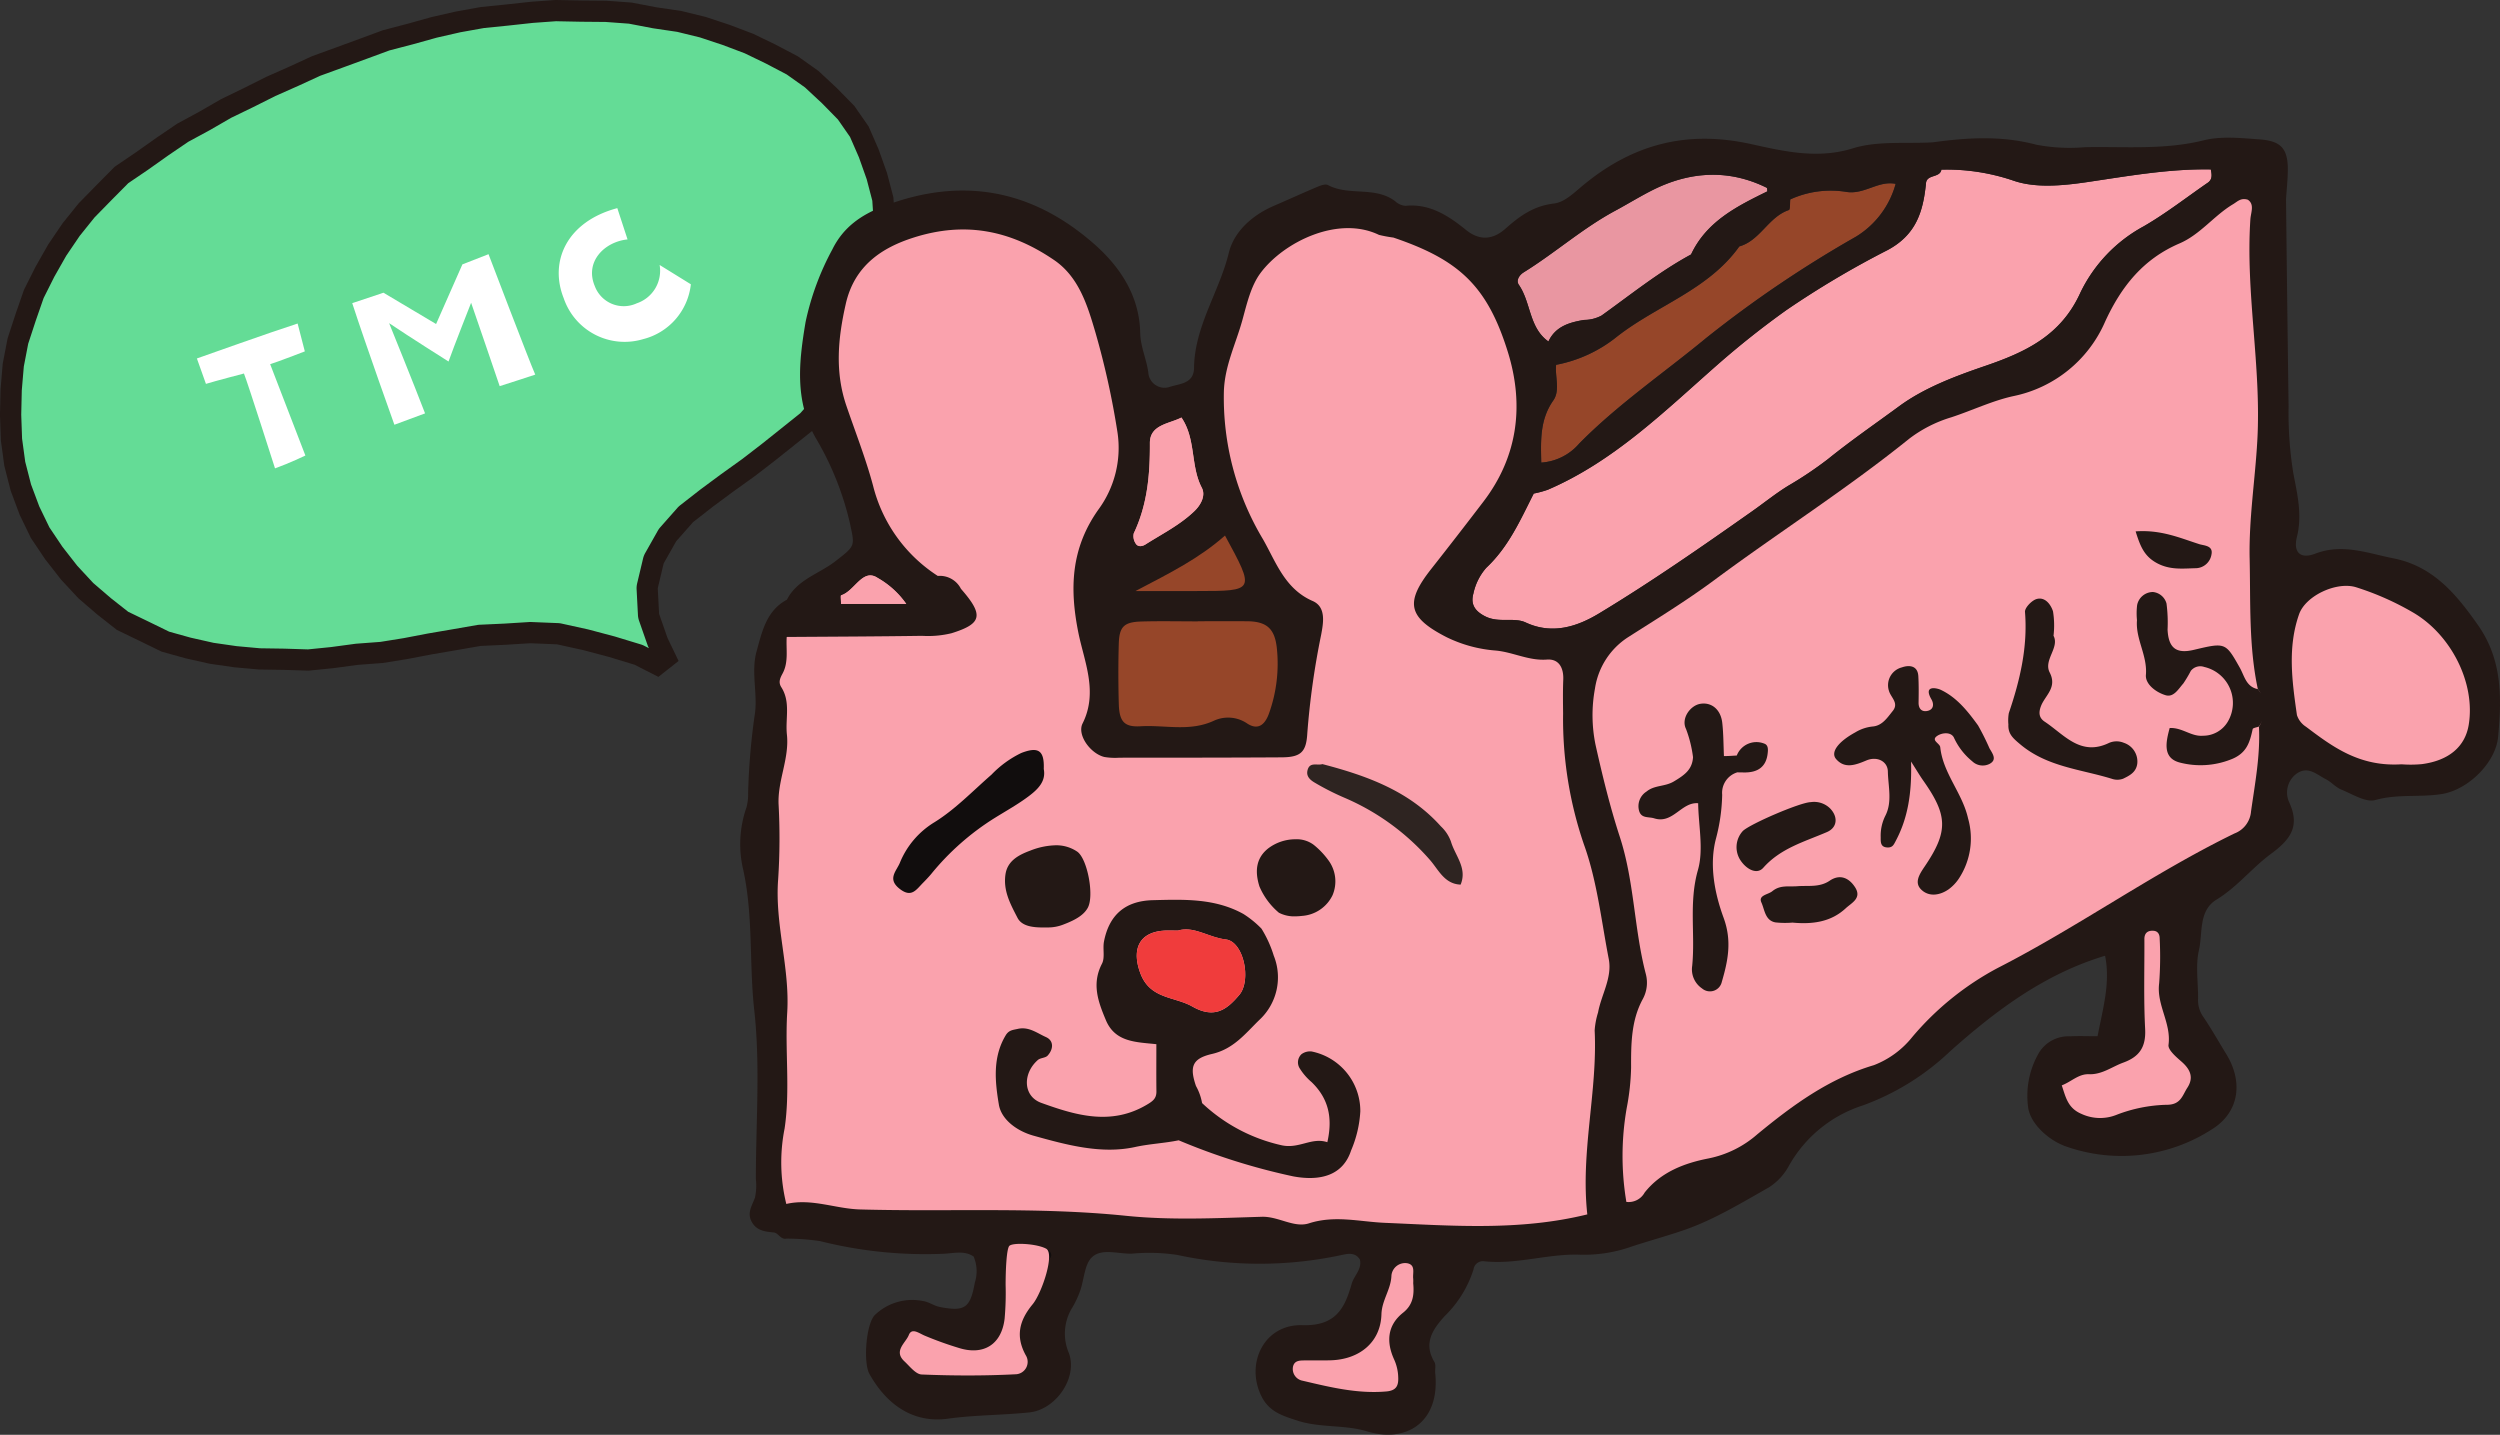 <svg xmlns="http://www.w3.org/2000/svg" width="353.159" height="202.686" viewBox="0 0 353.159 202.686">
  <rect x="0" y="0" width="353.159" height="202.686" fill="#333333" stroke="none"/>
  <g id="グループ_321" data-name="グループ 321" transform="translate(-547.58 -2104.319)">
    <g id="グループ_20" data-name="グループ 20">
      <g id="グループ_18" data-name="グループ 18">
        <path id="パス_34" data-name="パス 34" d="M637.909,2196.886a1.461,1.461,0,0,0-.245-.1l-3.615-1.1-3.7-.981-3.758-.83a1.436,1.436,0,0,0-.262-.034l-3.845-.155c-.031,0-3.588.221-3.588.221l-3.485.161a1.422,1.422,0,0,0-.186.021l-6.91,1.187-3.475.665-3.358.54-3.439.258-3.567.478-3.347.336-3.416-.108-3.474-.052-3.433-.309-3.329-.481-3.359-.756-3.177-.887-3.033-1.48-3.024-1.461-2.636-2.076-2.546-2.187-2.361-2.547-2.156-2.762-1.935-2.881-1.505-3.111-1.219-3.261-.862-3.355-.467-3.433-.123-3.542.083-3.529.294-3.439.653-3.394,1.1-3.358,1.15-3.306,1.584-3.154,1.722-3.031,1.968-2.9,2.188-2.718,2.481-2.534,2.447-2.468,2.882-1.957,2.922-2.071,2.856-1.936,3.061-1.658,3.064-1.769,3.149-1.526,3.193-1.6,3.183-1.41,3.192-1.466,3.281-1.194,3.338-1.222,3.271-1.206,3.369-.88,3.449-.96,3.4-.774,3.375-.6,3.483-.352,3.545-.386,3.424-.247,3.487.07,3.574.032,3.367.249,3.412.654,3.515.519,3.332.815,3.31,1.1,3.194,1.21,3.129,1.513,3.007,1.581,2.731,1.94,2.521,2.345,2.344,2.393,1.869,2.691,1.336,3.065,1.139,3.211.842,3.226.221,3.4v3.36l-.389,3.382-.645,3.334-1.071,3.286-1.037,3.293-1.487,3.1-1.724,2.961-2.217,2.691-2.284,2.559-5.55,4.427-2.846,2.191-2.892,2.071-2.915,2.16-2.877,2.242a1.469,1.469,0,0,0-.2.19l-2.392,2.706a1.533,1.533,0,0,0-.183.256l-1.771,3.138a1.52,1.52,0,0,0-.154.39l-.833,3.507a1.481,1.481,0,0,0-.038.425l.188,3.615a1.515,1.515,0,0,0,.082.416l1.191,3.41a1.4,1.4,0,0,0,.064.157l1.042,2.161-1.153.908Z" fill="#64dc96"/>
        <path id="パス_35" data-name="パス 35" d="M626.223,2107.321l3.451.069,3.461.031,3.28.24,3.326.637.127.022,3.382.5,3.205.784,3.194,1.059,3.133,1.185,3.023,1.462,2.918,1.534,2.569,1.824,2.4,2.232,2.256,2.3,1.713,2.466,1.256,2.881,1.1,3.1.789,3.025.206,3.156,0,3.275-.372,3.237-.617,3.187-1.051,3.225-1,3.179-1.415,2.953-1.631,2.8-2.1,2.552-2.2,2.465-2.629,2.1-2.8,2.234-2.806,2.16-2.93,2.1-2.9,2.146-.058.044-2.848,2.22a3.026,3.026,0,0,0-.4.379l-2.392,2.707a3.066,3.066,0,0,0-.365.511l-1.772,3.138a3.008,3.008,0,0,0-.306.782l-.833,3.506a3,3,0,0,0-.077.85l.188,3.615a3,3,0,0,0,.164.833l1.191,3.41a3.033,3.033,0,0,0,.129.313l.066.136-.656-.335a2.966,2.966,0,0,0-.49-.2l-3.615-1.1c-.034-.011-.069-.021-.1-.03l-3.642-.966-.123-.03-3.7-.815a2.983,2.983,0,0,0-.524-.068l-3.784-.154c-.041,0-.081,0-.122,0-.062,0-.125,0-.187.006l-3.445.216-3.511.162a3.081,3.081,0,0,0-.372.04l-3.451.6-3.456.592-.058.01-3.4.651-3.3.531-3.376.253c-.058,0-.117.011-.175.019l-3.429.461-3.25.328-3.366-.106-3.392-.051-3.3-.3-3.27-.47-3.228-.727-3.046-.848-2.92-1.426-2.872-1.387-2.457-1.935-2.482-2.131-2.26-2.437-2.084-2.67-1.846-2.748-1.429-2.954-1.166-3.12-.82-3.194-.445-3.272-.118-3.38.078-3.436.285-3.361.62-3.222,1.061-3.242,1.118-3.214,1.505-3,1.691-2.979,1.9-2.8,2.1-2.614,2.417-2.469,2.35-2.371,2.763-1.874.05-.036,2.871-2.035,2.794-1.9,2.995-1.622.072-.04,2.982-1.722,3.135-1.52,3.112-1.56,3.219-1.427,3.117-1.433,3.23-1.174,3.341-1.224,3.2-1.179,3.345-.874,3.357-.935,3.329-.76,3.319-.595,3.448-.349,3.48-.379,3.355-.243m-.079-3-3.547.257-3.534.385-3.54.357-3.5.629-3.467.791-3.425.954-3.44.9-3.337,1.23-3.334,1.222-3.34,1.214-3.229,1.484-3.248,1.439-3.174,1.592-3.2,1.55-3.075,1.776-3.127,1.693-2.943,2-2.9,2.054-3,2.038-2.556,2.578-2.532,2.587-2.272,2.822-2.035,3-1.789,3.151-1.627,3.241-1.192,3.426-1.128,3.448-.686,3.564-.306,3.611-.082,3.615.126,3.617.489,3.595.9,3.516,1.271,3.4,1.582,3.27,2.023,3.013,2.229,2.854,2.462,2.656,2.66,2.283,2.764,2.177,3.166,1.53,3.155,1.54,3.383.943,3.417.769,3.466.5,3.49.314,3.5.053,3.515.11,3.5-.352,3.479-.468,3.5-.263,3.465-.558,3.446-.659,3.456-.592,3.456-.6,3.51-.163,3.494-.218,3.784.154,3.7.815,3.642.966,3.615,1.1,3.367,1.717,2.852-2.248-1.563-3.245-1.191-3.41-.188-3.615.833-3.507,1.772-3.137,2.392-2.707,2.848-2.22,2.9-2.146,2.934-2.1,2.866-2.208,2.821-2.25,2.828-2.255,2.406-2.7,2.3-2.785,1.815-3.118,1.559-3.254,1.064-3.381,1.1-3.374.674-3.483.405-3.524,0-3.544-.23-3.537-.9-3.427-1.178-3.321-1.416-3.248-2.025-2.917-2.482-2.53-2.593-2.414-2.894-2.055-3.141-1.651-3.188-1.541-3.315-1.255-3.368-1.117-3.458-.846-3.522-.518-3.5-.67-3.55-.26-3.557-.032-3.557-.071Z" fill="#231815"/>
      </g>
      <g id="グループ_19" data-name="グループ 19">
        <path id="パス_36" data-name="パス 36" d="M585.743,2155.761l4.976,12.907s-2.255,1.09-4.29,1.814c0,0-3.859-12.095-4.389-13.4,0,0-4.048,1.058-5.369,1.465l-1.278-3.589s10.654-3.793,14.229-4.937l1.018,3.936S586.7,2155.484,585.743,2155.761Z" fill="#fff"/>
        <path id="パス_37" data-name="パス 37" d="M612.9,2141.666l3.69-1.441s5.8,15.225,6.6,17.012c0,0-3.846,1.274-5.024,1.631,0,0-3.491-10.254-4.034-11.78,0,0-2.527,6.409-3.191,8.3,0,0-5.709-3.6-8.393-5.419,0,0,3.615,8.9,5.078,12.745l-4.333,1.606s-3.981-11.1-5.955-17.177l4.411-1.475,7.434,4.423Z" fill="#fff"/>
        <path id="パス_38" data-name="パス 38" d="M634.783,2133.72l1.446,4.42c-3.258.331-6.076,3.15-4.631,6.583a4.365,4.365,0,0,0,5.933,2.442,4.849,4.849,0,0,0,3.23-5.416l4.411,2.729a8.985,8.985,0,0,1-6.732,7.746,9.088,9.088,0,0,1-11.229-5.779C625.143,2141.258,627.629,2135.628,634.783,2133.72Z" fill="#fff"/>
      </g>
    </g>
    <g id="グループ_23" data-name="グループ 23">
      <g id="グループ_22" data-name="グループ 22">
        <path id="パス_39" data-name="パス 39" d="M821.83,2128.283a29.3,29.3,0,0,1,10.143,1.542c3.125,1.1,6.989.728,10.412.223,5.817-.857,11.591-1.894,17.5-1.794.143.7.276,1.4-.44,1.889-3,2.066-5.885,4.327-9.028,6.143a21.042,21.042,0,0,0-8.942,9.354c-2.74,6.072-7.722,8.41-13.473,10.378-4.22,1.444-8.595,3.086-12.132,5.684-3.353,2.463-6.815,4.848-10.071,7.478a53.045,53.045,0,0,1-5.614,3.764c-1.783,1.1-3.4,2.412-5.1,3.607-7.08,4.988-14.2,9.945-21.611,14.421-2.969,1.794-6.537,3.066-10.363,1.284-1.67-.778-3.751.095-5.657-.836-1.6-.781-2.138-1.8-1.739-3.244a8.011,8.011,0,0,1,1.827-3.652c3.149-2.951,4.819-6.769,6.7-10.484a14.143,14.143,0,0,0,1.992-.539c9.323-4.012,16.445-11.048,23.891-17.594a123.614,123.614,0,0,1,9.833-7.8,130.34,130.34,0,0,1,14.295-8.473c4.019-2.159,4.99-5.431,5.394-9.343C819.692,2128.879,821.621,2129.515,821.83,2128.283Z" fill="#faa2ad"/>
        <path id="パス_40" data-name="パス 40" d="M886.834,2212.287c-5.958.372-9.737-2.471-13.5-5.305a3.1,3.1,0,0,1-1.28-1.646c-.683-4.756-1.347-9.549.3-14.242.927-2.642,5.343-4.678,8.073-3.813a39.561,39.561,0,0,1,8.028,3.56c5.373,3.132,8.846,9.964,7.861,15.889-.508,3.059-2.79,5.026-6.613,5.532A17.027,17.027,0,0,1,886.834,2212.287Z" fill="#e996a1"/>
        <path id="パス_41" data-name="パス 41" d="M800.481,2132.493a13.708,13.708,0,0,1,7.95-1.058c2.522.389,4.493-1.636,6.933-1.142a12.633,12.633,0,0,1-5.59,7.452,164.138,164.138,0,0,0-21.192,14.34c-5.987,4.946-12.438,9.332-17.919,14.893a7.73,7.73,0,0,1-5.359,2.688c-.062-3.042-.226-6.035,1.7-8.776,1-1.424.22-3.346.4-5.033a19.5,19.5,0,0,0,8.64-4.016c5.634-4.4,12.893-6.592,17.236-12.707,2.961-.839,4.109-4.164,7-5.142C800.493,2133.921,800.421,2133.013,800.481,2132.493Z" fill="#964629"/>
        <path id="パス_42" data-name="パス 42" d="M766.316,2152.561c-2.754-1.947-2.448-5.5-4.175-8-.429-.621.042-1.374.69-1.775,4.418-2.737,8.323-6.224,12.926-8.7,1.822-.98,3.625-2.1,5.447-3,5.174-2.548,10.6-2.891,15.95-.241.091.046.062.334.09.509-4.306,2.109-8.59,4.244-10.778,8.912-4.507,2.443-8.491,5.655-12.638,8.626a5.211,5.211,0,0,1-2.479.622C769.281,2149.862,767.312,2150.422,766.316,2152.561Z" fill="#e996a1"/>
        <path id="パス_43" data-name="パス 43" d="M716.776,2192.078c2.3,0,4.61-.01,6.915,0,2.8.015,3.958,1.006,4.259,3.787a20.838,20.838,0,0,1-1.1,9.219c-.421,1.19-1.321,2.675-3.2,1.363a4.782,4.782,0,0,0-4.555-.332c-3.442,1.613-6.946.588-10.4.8-2.339.142-3-.713-3.07-3.173-.083-2.834-.093-5.673-.008-8.507.071-2.393.744-3.045,3.173-3.12,2.657-.081,5.319-.018,7.979-.018Z" fill="#964629"/>
        <path id="パス_44" data-name="パス 44" d="M897.68,2192.7c-3.091-4.438-6.4-8.407-11.988-9.506-3.624-.713-7.182-2.145-11.045-.664-2.083.8-3.149-.143-2.592-2.377.784-3.145.013-6.2-.528-9.071a53.919,53.919,0,0,1-.653-9.378q-.2-14.626-.361-29.253h0c.089-1.405.252-2.811.251-4.216,0-2.871-.933-4-3.923-4.218-2.642-.193-5.438-.5-7.945.121-5.584,1.392-11.2.856-16.8.975a25.1,25.1,0,0,1-6.872-.354c-4.882-1.3-9.707-1.01-14.585-.336-3.79.228-7.8-.246-11.319.851-5.046,1.573-9.9.38-14.423-.612-9.228-2.026-16.882.142-23.835,5.956-1.241,1.038-2.517,2.281-3.967,2.45-2.823.33-4.8,1.732-6.813,3.526-1.623,1.443-3.5,1.908-5.616.2-2.433-1.963-5.093-3.747-8.547-3.4a2.361,2.361,0,0,1-1.417-.62c-2.828-2.2-6.544-.719-9.528-2.313-.352-.189-1.017.049-1.474.241-2.072.872-4.117,1.811-6.181,2.7-3.057,1.321-5.617,3.629-6.347,6.619-1.351,5.531-4.848,10.391-4.919,16.271-.026,2.237-2.039,2.227-3.371,2.662a2.3,2.3,0,0,1-3.091-2.047c-.262-1.889-1.1-3.594-1.141-5.59-.109-5.134-2.769-9.236-6.473-12.5-8.764-7.72-18.687-9.592-29.708-5.394-3.2,1.22-5.752,2.964-7.312,6.137a38.018,38.018,0,0,0-3.778,10.246c-.919,5.489-1.6,11.05,1.431,16.378a42.123,42.123,0,0,1,4.828,12.027c.707,3.316.806,3.17-2.051,5.393-2.3,1.786-5.4,2.577-6.842,5.429-2.909,1.557-3.509,4.506-4.285,7.29-.836,3,.227,6.171-.281,9.076a95.378,95.378,0,0,0-.917,10.944,7.067,7.067,0,0,1-.245,2.071,15.7,15.7,0,0,0-.434,8.827c1.421,6.559.817,13.205,1.546,19.787.872,7.869.224,15.905.227,23.869a8,8,0,0,1-.133,2.619c-.41,1.137-1.152,2.143-.446,3.413s1.884,1.365,3.139,1.5c.627.071.951,1.047,1.79.863a31.763,31.763,0,0,1,4.74.356,60.908,60.908,0,0,0,17.619,1.774c1.342-.095,2.822-.449,4.053.4a5.275,5.275,0,0,1,.169,3.686c-.646,3.6-1.417,4.115-4.921,3.444-.839-.161-1.608-.749-2.446-.853a7.6,7.6,0,0,0-6.774,2.006c-1.211,1.248-1.657,6.678-.736,8.32,2.43,4.333,6.176,6.983,11.1,6.3,3.842-.53,7.67-.488,11.485-.885,3.747-.389,6.857-4.908,5.582-8.375a6.976,6.976,0,0,1,.509-6.479,13.1,13.1,0,0,0,1.086-2.341c.569-1.615.6-3.765,1.7-4.76,1.4-1.266,3.716-.405,5.632-.471a26.363,26.363,0,0,1,6.374.18,55.005,55.005,0,0,0,22.96.069c.9-.185,2.122-.583,2.845.583.325,1.368-.818,2.254-1.151,3.409-.955,3.319-2.142,6.012-6.975,5.862-5.439-.168-8.12,5.5-5.73,10.139,1.108,2.149,3.02,2.686,5.021,3.342,3.206,1.051,6.675.558,9.818,1.513,5.681,1.725,10.361-1.362,9.66-8.215-.055-.529.128-1.175-.114-1.576-1.6-2.657-.222-4.637,1.451-6.485a15.889,15.889,0,0,0,4.075-6.6,1.338,1.338,0,0,1,1.505-1.145c4.6.5,9.054-1.108,13.615-.925a20.156,20.156,0,0,0,7.218-1.154c2.471-.818,5.016-1.5,7.43-2.338,4.194-1.45,8.087-3.833,11.986-6.038a8.36,8.36,0,0,0,2.833-3.095,18.407,18.407,0,0,1,10.405-8.464,35.46,35.46,0,0,0,12.342-7.658c6.516-5.809,13.375-10.933,21.88-13.486.78,3.872-.336,7.529-1.061,11.369-1.43,0-2.655-.051-3.875.012a4.878,4.878,0,0,0-4.363,2.259,12.04,12.04,0,0,0-1.555,7.883c.389,2.365,3.067,4.678,5.473,5.464a23.546,23.546,0,0,0,20.554-2.521c3.77-2.382,4.361-6.636,1.951-10.566-1.09-1.777-2.117-3.6-3.284-5.321a4.031,4.031,0,0,1-.705-2.47c.034-2.306-.384-4.706.123-6.9.563-2.436-.1-5.565,2.491-7.144,2.915-1.777,4.991-4.466,7.656-6.437,2.684-1.986,4.214-3.838,2.594-7.326a3.3,3.3,0,0,1,.893-3.9c1.688-1.354,2.965-.014,4.307.666.772.391,1.378,1.139,2.168,1.459,1.582.64,3.454,1.858,4.821,1.473,3.145-.885,6.3-.347,9.4-.848,3.688-.6,7.593-4.407,7.934-8.088C900.98,2202.962,901.092,2197.6,897.68,2192.7Zm-98.36-61.433a1.261,1.261,0,0,1,.42.1,1.44,1.44,0,0,1,.741,1.124,13.708,13.708,0,0,1,7.95-1.058c2.522.389,4.493-1.635,6.933-1.142a12.63,12.63,0,0,1-5.59,7.452,164.138,164.138,0,0,0-21.192,14.34c-5.987,4.945-12.438,9.332-17.919,14.893a7.734,7.734,0,0,1-5.359,2.688c-.061-3.042-.226-6.035,1.7-8.776,1-1.424.22-3.346.4-5.033a19.513,19.513,0,0,0,8.64-4.015c5.634-4.4,12.893-6.593,17.236-12.708,2.961-.839,4.109-4.165,7-5.142.212-.071.14-.98.2-1.5a1.44,1.44,0,0,0-.741-1.124,1.261,1.261,0,0,0-.42-.1,2.109,2.109,0,0,0-.226,0A2.109,2.109,0,0,1,799.32,2131.271Zm-.243,0c-.139.006-.283.023-.428.043C798.794,2131.292,798.938,2131.275,799.077,2131.269Zm-36.246,11.517c4.418-2.736,8.323-6.224,12.926-8.7,1.822-.981,3.625-2.1,5.447-3,5.174-2.548,10.6-2.891,15.95-.241.091.046.062.334.09.509-4.3,2.11-8.59,4.244-10.778,8.912-4.507,2.443-8.491,5.655-12.638,8.626a5.211,5.211,0,0,1-2.479.622c-2.068.347-4.037.907-5.033,3.046-2.754-1.947-2.448-5.5-4.175-8C761.712,2143.94,762.183,2143.187,762.831,2142.786Zm96.612-12.643c-3,2.066-5.885,4.327-9.028,6.143a21.042,21.042,0,0,0-8.942,9.354c-2.74,6.072-7.722,8.41-13.473,10.378-4.22,1.444-8.595,3.086-12.132,5.684-3.352,2.463-6.815,4.848-10.071,7.478a53.138,53.138,0,0,1-5.613,3.764c-1.784,1.1-3.4,2.412-5.1,3.607-7.08,4.988-14.2,9.945-21.611,14.421-2.969,1.794-6.537,3.066-10.363,1.284-1.67-.778-3.751.095-5.657-.836-1.6-.781-2.138-1.8-1.739-3.244a8.011,8.011,0,0,1,1.827-3.652c3.149-2.952,4.819-6.769,6.7-10.484a14.166,14.166,0,0,0,1.991-.539c9.323-4.012,16.445-11.048,23.891-17.594a123.836,123.836,0,0,1,9.833-7.8,130.34,130.34,0,0,1,14.295-8.473c4.019-2.159,4.99-5.431,5.394-9.343h0c.045-1.411,1.974-.775,2.183-2.007a29.3,29.3,0,0,1,10.143,1.542c3.125,1.1,6.989.728,10.412.224,5.817-.858,11.591-1.9,17.5-1.8C860.026,2128.951,860.159,2129.65,859.443,2130.143Z" fill="#231815"/>
        <path id="パス_45" data-name="パス 45" d="M714.475,2163.3c2.084,3.066,1.252,6.818,2.878,9.923.546,1.042-.055,2.347-1.064,3.312-2.043,1.955-4.549,3.2-6.892,4.691-.435.278-1.064.4-1.381-.122a1.854,1.854,0,0,1-.276-1.442c1.926-4.05,2.3-8.31,2.277-12.738C710,2164.3,712.725,2164.205,714.475,2163.3Z" fill="#de919a"/>
        <path id="パス_46" data-name="パス 46" d="M720.628,2179.974c4.258,7.833,4.258,7.833-3.959,7.837-2.464,0-4.929,0-8.682,0C712.962,2185.2,716.932,2183.233,720.628,2179.974Z" fill="#964629"/>
        <path id="パス_47" data-name="パス 47" d="M675.6,2189.631h-9.215c0-.588-.081-1.189.012-1.217,1.911-.58,3.032-3.883,5.162-2.454A12.348,12.348,0,0,1,675.6,2189.631Z" fill="#de919a"/>
        <path id="パス_48" data-name="パス 48" d="M694.747,2282.718l-1.971-.246c-.18-2.114,1.261-2.478,2.58-1.765C696.628,2281.394,696.128,2282.381,694.747,2282.718Z" fill="#110d0d"/>
        <path id="パス_49" data-name="パス 49" d="M707.74,2179.663c1.926-4.05,2.3-8.31,2.277-12.738-.014-2.626,2.708-2.719,4.458-3.624,2.084,3.066,1.252,6.818,2.878,9.923.546,1.042-.055,2.347-1.064,3.312-2.043,1.955-4.549,3.2-6.892,4.691-.435.278-1.064.4-1.381-.123A1.851,1.851,0,0,1,707.74,2179.663Z" fill="#faa2ad"/>
        <path id="パス_50" data-name="パス 50" d="M705.624,2195.236c.071-2.394.744-3.045,3.173-3.12,2.657-.081,5.319-.018,7.979-.018v-.02c2.3,0,4.61-.01,6.915,0,2.8.015,3.958,1.006,4.259,3.787a20.838,20.838,0,0,1-1.1,9.219c-.421,1.19-1.321,2.675-3.2,1.363a4.784,4.784,0,0,0-4.555-.332c-3.442,1.613-6.946.588-10.4.8-2.339.142-3-.713-3.071-3.173C705.549,2200.909,705.539,2198.07,705.624,2195.236Z" fill="#964629"/>
        <path id="パス_51" data-name="パス 51" d="M666.4,2188.414c1.911-.58,3.032-3.883,5.162-2.454a12.348,12.348,0,0,1,4.041,3.671h-9.215C666.387,2189.043,666.306,2188.442,666.4,2188.414Z" fill="#faa2ad"/>
        <path id="パス_52" data-name="パス 52" d="M773.326,2247.352a10.928,10.928,0,0,0-.478,2.523c.422,8.65-2.012,17.154-1.039,25.993-9.6,2.368-19.138,1.591-28.567,1.194-3.62-.152-7.07-1.112-10.762.072-2.108.677-4.29-1-6.658-.928-6.388.191-12.839.512-19.17-.138-12.54-1.288-25.081-.543-37.615-.9-3.446-.1-6.83-1.6-10.381-.773a24.565,24.565,0,0,1-.242-10.65c.807-5.363.042-10.942.372-16.4.385-6.355-1.776-12.479-1.279-18.833a89.452,89.452,0,0,0,.057-10.6c-.137-3.357,1.54-6.446,1.177-9.827-.24-2.232.554-4.583-.789-6.685-.453-.708-.166-1.3.179-1.939.879-1.633.468-3.43.584-5.161,6.375-.046,12.75-.066,19.125-.16a13.983,13.983,0,0,0,4.16-.37c4.293-1.34,4.6-2.539,1.328-6.27a3.339,3.339,0,0,0-3.27-1.822h0a21.3,21.3,0,0,1-9.146-12.748c-1.023-3.819-2.482-7.522-3.763-11.271-1.642-4.8-1.2-9.525-.092-14.413,1.222-5.4,5.107-7.949,9.627-9.38,7.179-2.273,13.558-1.071,19.806,3.191,3.505,2.391,4.721,6.432,5.835,10.229a113.778,113.778,0,0,1,3.121,14.152,14.708,14.708,0,0,1-2.728,10.9c-3.8,5.389-4.092,10.973-2.8,17.376.814,4.027,2.816,8.371.593,12.8-.817,1.625,1.118,4.269,3.08,4.741a9.144,9.144,0,0,0,2.124.1c7.637-.007,15.274,0,22.91-.05,2.71-.019,3.477-.741,3.627-3.365a110.54,110.54,0,0,1,1.953-13.923c.308-1.659.76-3.95-1.2-4.8-3.957-1.724-5.2-5.57-7.023-8.74a38.905,38.905,0,0,1-5.512-20.878c.115-3.6,1.681-6.7,2.6-10.014.639-2.309,1.2-4.851,2.577-6.7,3.25-4.363,10.943-8.178,16.727-5.386a18.908,18.908,0,0,0,2.047.381c9.246,3.136,13.26,6.8,16.17,16.181,2.3,7.429,1.445,14.692-3.45,21.11q-3.657,4.793-7.388,9.529c-3.754,4.764-3.255,6.842,2.18,9.632a19.088,19.088,0,0,0,6.955,1.888c2.456.229,4.663,1.465,7.208,1.273,1.7-.128,2.387,1.164,2.316,2.85-.066,1.595-.038,3.2-.023,4.794a54.772,54.772,0,0,0,2.939,18.46c1.858,5.143,2.457,10.748,3.507,16.169C775.359,2242.436,773.792,2244.808,773.326,2247.352Z" fill="#faa2ad"/>
        <path id="パス_53" data-name="パス 53" d="M896.317,2206.73c-.509,3.059-2.791,5.026-6.614,5.532a16.92,16.92,0,0,1-2.869.025c-5.958.372-9.737-2.471-13.5-5.305a3.1,3.1,0,0,1-1.28-1.646c-.683-4.756-1.347-9.549.3-14.242.927-2.642,5.343-4.678,8.073-3.813a39.561,39.561,0,0,1,8.028,3.56C893.828,2193.973,897.3,2200.8,896.317,2206.73Z" fill="#faa2ad"/>
        <path id="パス_54" data-name="パス 54" d="M732.855,2252.852a2.028,2.028,0,0,0-1.429.392,1.588,1.588,0,0,0-.277,1.941,8.264,8.264,0,0,0,1.71,1.995c2.338,2.259,3.029,4.947,2.226,8.49-2.214-.732-3.959.954-6.413.444a23.971,23.971,0,0,1-11.28-5.968,7.706,7.706,0,0,0-.866-2.419c-.925-2.715-.546-3.876,2.278-4.526,3.035-.7,4.693-2.87,6.659-4.787a8.2,8.2,0,0,0,2.05-9.1,16.36,16.36,0,0,0-1.732-3.809,14.077,14.077,0,0,0-2.545-2.071c-4.05-2.249-8.448-2.06-12.813-1.952-3.9.1-6.16,2.089-6.89,5.838-.2,1.029.162,2.271-.283,3.131-1.475,2.844-.55,5.355.553,7.981,1.306,3.109,4.214,3.089,7.13,3.392,0,2.449-.019,4.555.008,6.66.013,1.011-.5,1.389-1.371,1.9-5.053,2.991-10.058,1.475-14.892-.268-2.593-.935-2.658-4.152-.489-6.055.363-.319,1.066-.281,1.381-.621.841-.911.9-2.118-.245-2.625-1.227-.543-2.407-1.509-3.967-1.152-.685.156-1.257.161-1.707.906-1.883,3.12-1.5,6.595-.968,9.786.351,2.12,2.55,3.739,4.888,4.392,4.712,1.314,9.584,2.648,14.374,1.6,2.056-.451,4.115-.526,6.139-.946a90.322,90.322,0,0,0,16.2,5.1c3.905.717,7.019-.186,8.154-3.656a16.345,16.345,0,0,0,1.306-5.528A8.588,8.588,0,0,0,732.855,2252.852ZM708.667,2241.8c-1.265-3.393-.168-5.82,3.413-6.021.527-.03,1.056,0,1.914,0,2.193-.692,4.335.976,6.739,1.251,2.543.29,3.649,5.759,1.927,7.819-1.809,2.163-3.575,3.4-6.64,1.658C713.481,2245.061,710.039,2245.483,708.667,2241.8Z" fill="#231815"/>
        <path id="パス_55" data-name="パス 55" d="M695.025,2212.953c.348,1.731-.845,2.876-2.105,3.828-1.5,1.136-3.167,2.057-4.772,3.055a36.41,36.41,0,0,0-9.023,7.946c-.319.39-.94,1.033-1.125,1.218-1,1-1.651,2.21-3.356.86-1.735-1.374-.454-2.463.044-3.632a11.979,11.979,0,0,1,4.918-5.769c2.934-1.824,5.4-4.414,8.034-6.708a14.642,14.642,0,0,1,4.2-3.058C694.228,2209.765,695.13,2210.287,695.025,2212.953Z" fill="#110d0d"/>
        <path id="パス_56" data-name="パス 56" d="M734.384,2212.258c6.293,1.645,12.262,3.79,16.736,8.789a5.54,5.54,0,0,1,1.427,2.157c.587,2,2.336,3.725,1.367,6.08-2.295-.082-3.137-2.125-4.331-3.482a33.481,33.481,0,0,0-12.167-8.828,36.245,36.245,0,0,1-4.135-2.109c-.561-.331-1.2-.84-1.006-1.689C732.566,2211.878,733.654,2212.5,734.384,2212.258Z" fill="#2e2421"/>
        <path id="パス_57" data-name="パス 57" d="M713.994,2235.774c2.193-.692,4.335.976,6.739,1.251,2.543.29,3.649,5.759,1.927,7.819-1.809,2.163-3.575,3.4-6.64,1.658-2.539-1.441-5.981-1.02-7.353-4.7-1.265-3.393-.168-5.82,3.413-6.021C712.606,2235.748,713.136,2235.774,713.994,2235.774Z" fill="#f03c3c"/>
        <path id="パス_58" data-name="パス 58" d="M693.451,2288.571c-1.918,2.321-2.419,4.542-.975,7.185a1.756,1.756,0,0,1-1.485,2.7c-4.4.225-8.814.209-13.214.028-.841-.035-1.683-1.154-2.441-1.862-1.575-1.47.183-2.592.626-3.713.415-1.052,1.389-.286,2.2.069a49,49,0,0,0,4.834,1.746c3.515,1.123,6.073-.473,6.5-4.126a40.74,40.74,0,0,0,.141-4.757c0-2.121.127-4.88.48-5.468s3.918-.38,5.237.333C696.628,2281.394,694.75,2287,693.451,2288.571Z" fill="#faa2ad"/>
        <path id="パス_59" data-name="パス 59" d="M745.791,2289.75c-2.26,1.788-2.387,4.16-1.277,6.6a6.517,6.517,0,0,1,.584,2.512c.053,1.207-.262,1.9-1.7,2.021-4.059.35-7.932-.607-11.8-1.517a1.688,1.688,0,0,1-1.369-1.962c.187-.894.935-.9,1.636-.906,1.235-.015,2.472.019,3.706-.019,4.058-.122,7.042-2.552,7.156-6.486.058-2.025,1.349-3.525,1.412-5.488a1.94,1.94,0,0,1,2.254-1.732c1.2.248.722,1.38.823,2.18a5.963,5.963,0,0,1,0,.64C747.353,2287.106,747.26,2288.588,745.791,2289.75Z" fill="#faa2ad"/>
        <path id="パス_60" data-name="パス 60" d="M856.572,2257.979c-.7,1.073-.916,2.431-2.952,2.407a20.96,20.96,0,0,0-7.034,1.411,6.241,6.241,0,0,1-4.972-.126c-1.958-.827-2.224-2.4-2.783-4.027,1.359-.517,2.372-1.635,3.84-1.577,1.848.072,3.249-1.058,4.857-1.642,2.3-.835,3.214-2.229,3.082-4.75-.22-4.221-.085-8.461-.106-12.694-.005-.9.516-1.245,1.317-1.174.587.052.842.5.841,1.072a50.009,50.009,0,0,1-.071,6.342c-.4,3.05,1.737,5.631,1.321,8.7-.1.713,1.1,1.723,1.873,2.4C857.008,2255.4,857.5,2256.559,856.572,2257.979Z" fill="#faa2ad"/>
        <path id="パス_61" data-name="パス 61" d="M865.569,2218.948a3.63,3.63,0,0,1-2.342,3.11c-11.553,5.626-22.024,13.164-33.463,19.012a40.866,40.866,0,0,0-12.041,9.73,12.866,12.866,0,0,1-5.429,3.987c-6.362,1.893-11.5,5.673-16.464,9.761a14.84,14.84,0,0,1-6.892,3.414c-3.357.654-6.715,1.894-9.032,4.826a2.582,2.582,0,0,1-2.58,1.317,39.257,39.257,0,0,1,.05-13.265,33.669,33.669,0,0,0,.619-5.684c-.011-3.351.006-6.69,1.648-9.7a4.824,4.824,0,0,0,.42-3.589c-1.656-6.366-1.6-13.006-3.674-19.369-1.371-4.2-2.448-8.617-3.422-12.98a20.778,20.778,0,0,1-.076-7.93,10.458,10.458,0,0,1,4.677-7.255c4.1-2.615,8.259-5.161,12.159-8.053,9.1-6.749,18.682-12.837,27.517-19.955a18.627,18.627,0,0,1,5.992-3.058c2.947-.966,5.791-2.346,8.8-3a18.059,18.059,0,0,0,12.93-10.532c2.328-5.041,5.423-8.846,10.5-11.029,2.947-1.267,4.871-3.936,7.575-5.546.605-.361,1.08-.93,2.067-.63.994.651.433,1.8.368,2.771-.693,10.424,1.556,20.749.985,31.172-.308,5.608-1.213,11.164-1.087,16.815.137,6.153-.136,12.316,1.159,18.391.711.8.422,1.493.468,2.33.05.892.39,1.936-.314,2.954C866.894,2211.008,866.13,2214.964,865.569,2218.948Z" fill="#faa2ad"/>
        <g id="グループ_21" data-name="グループ 21">
          <path id="パス_62" data-name="パス 62" d="M817.543,2211.9c.118,4.382-.423,7.95-2.178,11.237-.255.478-.418.9-1.09.9-1.071-.008-1.025-.772-1.021-1.448a6.291,6.291,0,0,1,.653-3.027c1.013-1.958.4-4.171.358-6.261-.026-1.427-1.509-2.2-3.033-1.558-1.54.647-3.045,1.215-4.269-.186-.87-1,.373-2.513,2.7-3.78a5.832,5.832,0,0,1,2.435-.828c1.366-.1,2.082-1.235,2.852-2.187.909-1.124-.237-1.884-.523-2.828a2.594,2.594,0,0,1,1.827-3.34c.919-.327,2.228-.343,2.317,1.252.069,1.237.053,2.48.034,3.72-.013.907.49,1.356,1.278,1.174.865-.2.915-.975.533-1.636-1.2-2.074.818-1.574,1.306-1.345,2.285,1.073,3.84,3.046,5.284,5.036a35.57,35.57,0,0,1,1.616,3.234c.456.789,1.1,1.612.012,2.2a2.143,2.143,0,0,1-2.451-.369,9.3,9.3,0,0,1-2.559-3.285c-.352-.857-1.6-.8-2.34-.333-1.03.66.322,1.054.383,1.632.393,3.71,3.145,6.488,3.934,10.078a10.3,10.3,0,0,1-1.287,8.45,5.993,5.993,0,0,1-1.456,1.539c-1.247.874-2.782,1.1-3.863.059-1.029-.987-.294-2.146.461-3.261,3.382-4.99,3.287-7.244-.242-12.228C818.771,2213.879,818.382,2213.212,817.543,2211.9Z" fill="#231815"/>
          <path id="パス_63" data-name="パス 63" d="M837.668,2194.131c.883,1.661-1.448,3.428-.543,5.182,1.088,2.108-.6,3.212-1.2,4.674-.417,1.028-.292,1.761.5,2.282,2.745,1.818,5.066,4.959,9.107,2.986a2.688,2.688,0,0,1,2.081,0,2.788,2.788,0,0,1,1.893,2.877c-.131,1.268-1.09,1.749-2.013,2.193a2.357,2.357,0,0,1-1.57.015c-4.4-1.364-9.14-1.675-12.939-4.859-1.057-.886-1.76-1.49-1.691-2.833a6.15,6.15,0,0,1,.058-1.584c1.579-4.638,2.688-9.325,2.287-14.3-.047-.589.961-1.639,1.657-1.829,1.2-.327,2,.806,2.3,1.747A12.464,12.464,0,0,1,837.668,2194.131Z" fill="#231815"/>
          <path id="パス_64" data-name="パス 64" d="M803.379,2217.632a3.209,3.209,0,0,1,2.746.907c1.113,1.163,1.034,2.674-.468,3.322-3.172,1.369-6.522,2.267-8.986,5.038-.912,1.025-2.326.208-3.12-.9a3.376,3.376,0,0,1,.237-4.3C794.873,2220.682,801.906,2217.654,803.379,2217.632Z" fill="#231815"/>
          <path id="パス_65" data-name="パス 65" d="M800.792,2234.649a12.515,12.515,0,0,1-2.411-.029c-1.467-.269-1.523-1.813-1.977-2.807-.478-1.048.939-1.1,1.552-1.608,1.1-.9,2.311-.6,3.505-.694,1.546-.128,3.133.207,4.589-.781,1.427-.968,2.714-.427,3.585.928.994,1.547-.505,2.209-1.313,2.961C806.269,2234.527,803.715,2234.924,800.792,2234.649Z" fill="#231815"/>
          <path id="パス_66" data-name="パス 66" d="M849.267,2179.384c3.591-.259,6.264.931,8.979,1.8.685.219,2,.184,1.735,1.461a2.293,2.293,0,0,1-2.145,1.94c-1.869.039-3.7.292-5.576-.727C850.515,2182.906,849.936,2181.557,849.267,2179.384Z" fill="#231815"/>
          <path id="パス_67" data-name="パス 67" d="M796.8,2209.362a2.978,2.978,0,0,0-3.877,1.685c-.6.026-1.07.081-1.813.078-.072-1.568-.061-3.145-.237-4.7-.214-1.893-1.529-2.951-3.111-2.68-1.429.246-2.741,2.087-2.006,3.555a17.368,17.368,0,0,1,.987,3.983c-.114,1.784-1.227,2.534-2.707,3.425-1.266.763-2.74.493-3.863,1.43a2.439,2.439,0,0,0-1.044,2.737c.32,1.089,1.34.795,2.131,1.046,2.648.841,3.834-2.341,6.208-2.135.042,3.166.8,6.535-.036,9.45-1.3,4.559-.359,9.048-.808,13.535a3.253,3.253,0,0,0,1.4,3.185,1.716,1.716,0,0,0,2.787-.941c.868-2.972,1.453-5.761.254-9.039-1.286-3.512-2.064-7.536-1.063-11.261a26.066,26.066,0,0,0,.86-6.125,3.02,3.02,0,0,1,2.13-3.165c.355,0,.709.012,1.064.013,1.829,0,3.024-.783,3.232-2.7C797.346,2210.24,797.4,2209.564,796.8,2209.362Z" fill="#231815"/>
          <path id="パス_68" data-name="パス 68" d="M866.686,2206.954c-.307.12-.848.188-.887.366-.414,1.9-.852,3.448-3.126,4.3a11.646,11.646,0,0,1-7.211.408c-2.419-.654-1.918-2.9-1.384-4.869,1.819-.071,3.019,1.234,4.711,1.092a4.05,4.05,0,0,0,3.48-1.957,5.212,5.212,0,0,0-3.3-7.756,1.692,1.692,0,0,0-1.906.551,17.912,17.912,0,0,1-1.062,1.783c-.681.762-1.346,1.992-2.49,1.659-1.359-.4-2.9-1.56-2.793-2.873.231-2.75-1.479-5.061-1.261-7.726a9.784,9.784,0,0,1,.018-2.113,2.287,2.287,0,0,1,2.243-1.871,2.215,2.215,0,0,1,1.91,1.625,20.434,20.434,0,0,1,.15,3.683c.129,2.619,1.226,3.453,3.713,2.863,4.462-1.056,4.471-1.062,6.49,2.521.663,1.175.889,2.7,2.549,3.026C868,2203.327,868.05,2204.981,866.686,2206.954Z" fill="#231815"/>
        </g>
      </g>
      <path id="パス_69" data-name="パス 69" d="M694.965,2235.338c-1.457,0-3.029-.162-3.648-1.362l-.125-.242c-.971-1.88-1.888-3.655-1.58-5.866.271-1.941,1.86-2.783,3.538-3.4a10.322,10.322,0,0,1,3.562-.741,5.235,5.235,0,0,1,3.026.888c1.45.979,2.448,6.254,1.5,7.951-.52.933-1.534,1.632-3.39,2.336a5.9,5.9,0,0,1-2.266.433C695.374,2235.334,695.172,2235.338,694.965,2235.338Z" fill="#231815"/>
      <path id="パス_70" data-name="パス 70" d="M730.532,2233.766a4.669,4.669,0,0,1-2.292-.514,9.912,9.912,0,0,1-2.748-3.713c-.74-2.351-.345-4.1,1.21-5.35a6.365,6.365,0,0,1,3.877-1.311,4,4,0,0,1,2.579.784,11.336,11.336,0,0,1,2.016,2.1,5.013,5.013,0,0,1,.648,5.015,5.187,5.187,0,0,1-4.331,2.927A8.466,8.466,0,0,1,730.532,2233.766Z" fill="#231815"/>
    </g>
  </g>
</svg>
